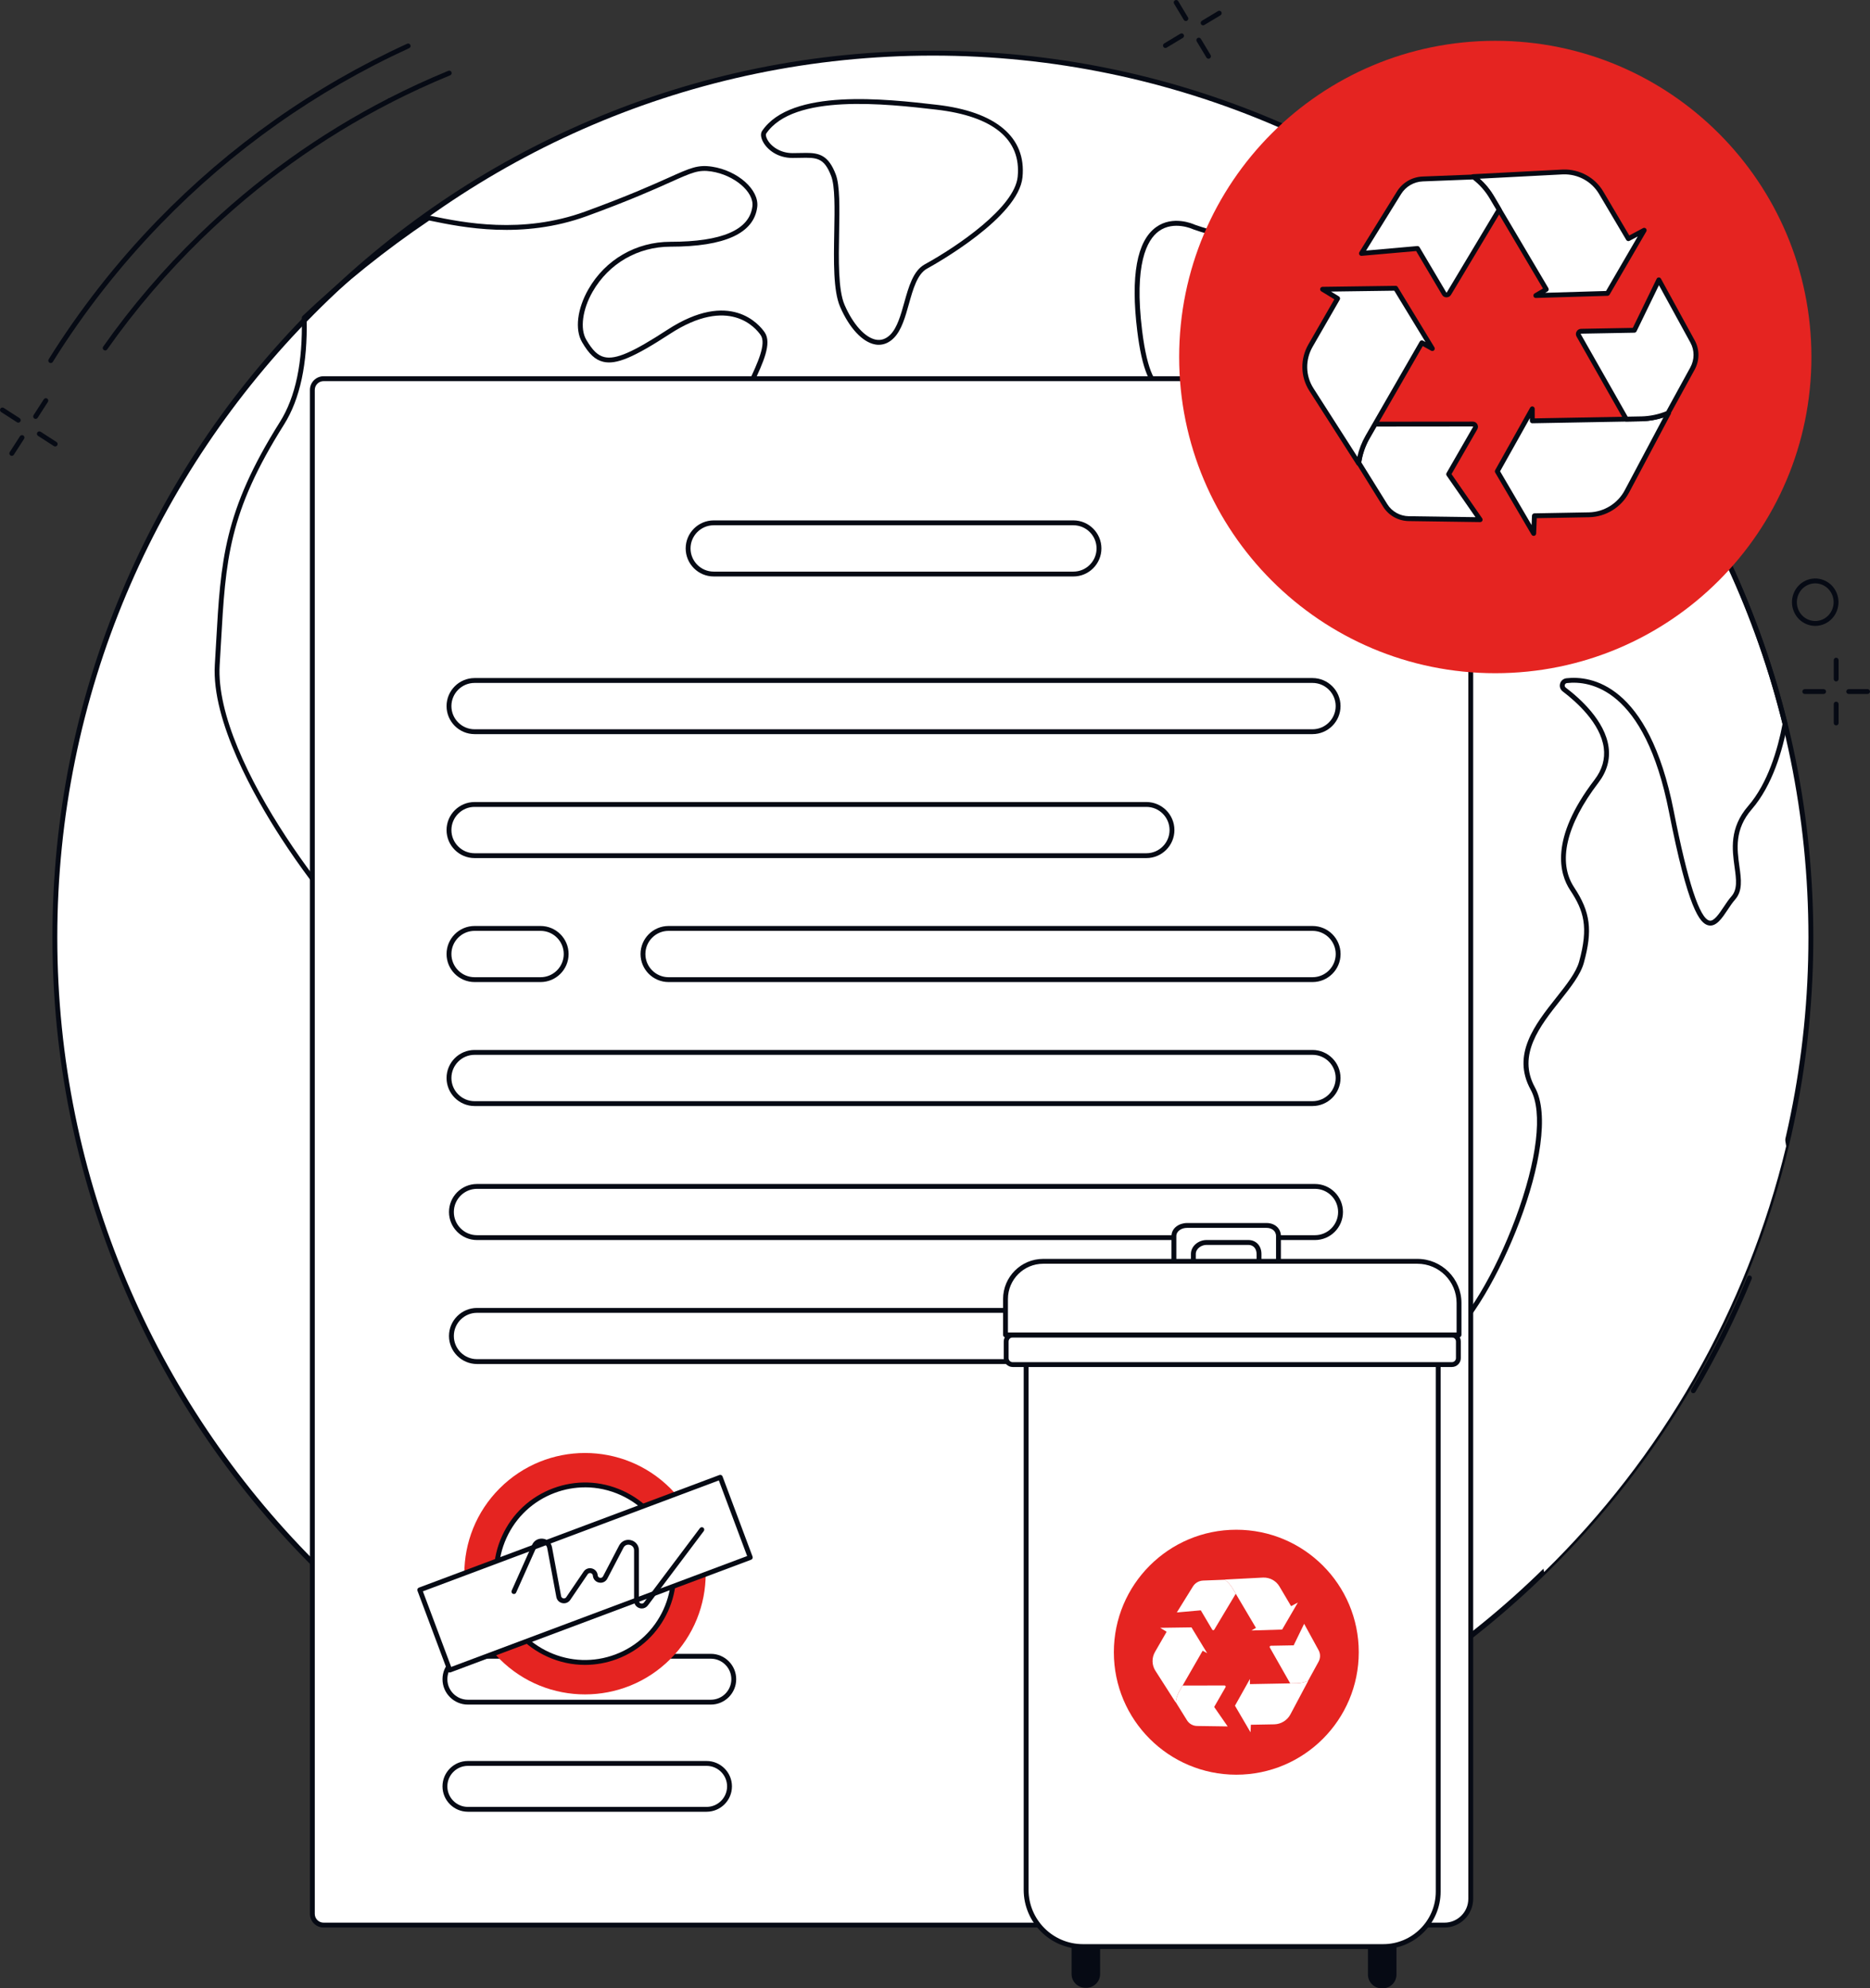 <svg xmlns="http://www.w3.org/2000/svg" width="540" height="574" viewBox="0 0 540 574" fill="none"><rect x="0" y="0" width="540" height="574" fill="#333333" stroke="none"/><g clip-path="url(#clip0_2843_7491)"><path d="M530.229 196.725C529.842 196.725 529.527 196.411 529.527 196.024V190.577C529.527 190.19 529.842 189.875 530.229 189.875C530.616 189.875 530.931 190.19 530.931 190.577V196.024C530.931 196.411 530.616 196.725 530.229 196.725Z" fill="#060A14"></path><path d="M530.229 209.417C529.842 209.417 529.527 209.102 529.527 208.715V203.268C529.527 202.881 529.842 202.566 530.229 202.566C530.616 202.566 530.931 202.881 530.931 203.268V208.715C530.931 209.102 530.616 209.417 530.229 209.417Z" fill="#060A14"></path><path d="M526.61 200.347H521.163C520.776 200.347 520.461 200.032 520.461 199.645C520.461 199.258 520.776 198.943 521.163 198.943H526.61C526.997 198.943 527.312 199.258 527.312 199.645C527.312 200.032 526.997 200.347 526.61 200.347Z" fill="#060A14"></path><path d="M539.297 200.347H533.85C533.463 200.347 533.148 200.032 533.148 199.645C533.148 199.258 533.463 198.943 533.85 198.943H539.297C539.684 198.943 539.999 199.258 539.999 199.645C539.999 200.032 539.684 200.347 539.297 200.347Z" fill="#060A14"></path><path d="M342.45 6.074C342.211 6.074 341.978 5.951 341.846 5.734L339.039 1.064C338.841 0.731 338.948 0.3 339.278 0.102C339.609 -0.097 340.043 0.01 340.241 0.341L343.048 5.01C343.246 5.344 343.139 5.775 342.809 5.973C342.696 6.043 342.573 6.074 342.447 6.074H342.45Z" fill="#060A14"></path><path d="M348.985 16.951C348.746 16.951 348.513 16.828 348.381 16.611L345.574 11.941C345.376 11.608 345.483 11.177 345.813 10.979C346.144 10.78 346.578 10.887 346.776 11.218L349.583 15.887C349.782 16.221 349.675 16.652 349.344 16.85C349.231 16.919 349.108 16.951 348.982 16.951H348.985Z" fill="#060A14"></path><path d="M336.54 13.849C336.301 13.849 336.068 13.726 335.936 13.509C335.737 13.176 335.844 12.745 336.175 12.546L340.845 9.74C341.178 9.538 341.609 9.648 341.808 9.979C342.006 10.312 341.899 10.743 341.568 10.942L336.898 13.748C336.785 13.818 336.659 13.849 336.537 13.849H336.54Z" fill="#060A14"></path><path d="M347.419 7.312C347.179 7.312 346.947 7.189 346.814 6.972C346.616 6.639 346.723 6.208 347.054 6.009L351.723 3.203C352.057 3.001 352.488 3.111 352.686 3.442C352.885 3.775 352.778 4.206 352.447 4.405L347.777 7.211C347.664 7.281 347.538 7.312 347.415 7.312H347.419Z" fill="#060A14"></path><path d="M112.526 29.717C112.271 29.717 112.025 29.578 111.899 29.336C111.723 28.99 111.859 28.568 112.205 28.392C117.819 25.513 123.625 22.838 129.462 20.444C129.821 20.296 130.23 20.469 130.378 20.827C130.526 21.186 130.353 21.595 129.994 21.743C124.194 24.125 118.423 26.781 112.844 29.641C112.74 29.695 112.633 29.72 112.523 29.72L112.526 29.717Z" fill="#060A14"></path><path d="M30.371 101.174C30.233 101.174 30.091 101.133 29.968 101.045C29.65 100.821 29.575 100.384 29.798 100.066C37.92 88.543 47.21 77.674 57.409 67.768C73.722 51.918 92.159 38.671 112.208 28.394C112.554 28.217 112.976 28.353 113.152 28.699C113.328 29.045 113.193 29.467 112.847 29.643C92.924 39.857 74.6 53.023 58.387 68.775C48.251 78.621 39.019 89.424 30.947 100.878C30.812 101.073 30.594 101.177 30.371 101.177V101.174Z" fill="#060A14"></path><path d="M14.646 104.8C14.52 104.8 14.391 104.766 14.275 104.693C13.947 104.489 13.847 104.055 14.051 103.727C23.02 89.347 33.596 75.841 45.488 63.588C66.292 42.15 90.545 25.003 117.573 12.624C117.926 12.463 118.344 12.618 118.505 12.97C118.665 13.323 118.511 13.738 118.159 13.902C91.291 26.208 67.18 43.254 46.498 64.567C34.676 76.751 24.159 90.175 15.247 104.473C15.115 104.687 14.885 104.804 14.649 104.804L14.646 104.8Z" fill="#060A14"></path><path d="M10.285 120.935C10.156 120.935 10.024 120.897 9.904 120.822C9.577 120.611 9.485 120.177 9.693 119.85L12.648 115.271C12.859 114.944 13.293 114.853 13.617 115.06C13.944 115.271 14.036 115.705 13.828 116.033L10.873 120.611C10.738 120.819 10.511 120.932 10.281 120.932L10.285 120.935Z" fill="#060A14"></path><path d="M3.406 131.599C3.277 131.599 3.145 131.561 3.025 131.486C2.698 131.275 2.606 130.841 2.814 130.514L5.769 125.935C5.98 125.608 6.414 125.517 6.738 125.724C7.066 125.935 7.157 126.369 6.949 126.697L3.994 131.275C3.859 131.483 3.632 131.596 3.403 131.596L3.406 131.599Z" fill="#060A14"></path><path d="M5.281 122.013C5.152 122.013 5.02 121.978 4.901 121.899L0.322 118.945C-0.005 118.734 -0.097 118.299 0.111 117.972C0.322 117.645 0.756 117.554 1.08 117.761L5.659 120.716C5.986 120.927 6.077 121.361 5.87 121.688C5.734 121.896 5.508 122.009 5.278 122.009L5.281 122.013Z" fill="#060A14"></path><path d="M15.941 128.895C15.812 128.895 15.68 128.861 15.561 128.782L10.982 125.827C10.655 125.617 10.563 125.182 10.771 124.855C10.982 124.528 11.416 124.437 11.74 124.644L16.319 127.599C16.646 127.81 16.738 128.244 16.53 128.571C16.395 128.779 16.168 128.892 15.938 128.892L15.941 128.895Z" fill="#060A14"></path><path d="M524.188 180.688C523.379 180.688 522.567 180.537 521.79 180.235C520.097 179.577 518.762 178.284 518.036 176.594C516.547 173.145 518.092 169.105 521.475 167.585C523.105 166.852 524.918 166.808 526.582 167.453C528.275 168.111 529.61 169.404 530.337 171.094C531.825 174.542 530.28 178.583 526.897 180.103C526.029 180.493 525.11 180.688 524.188 180.688ZM524.185 168.406C523.458 168.406 522.734 168.561 522.051 168.869C519.364 170.077 518.139 173.293 519.326 176.04C519.905 177.381 520.962 178.407 522.3 178.926C523.612 179.436 525.04 179.398 526.321 178.822C529.009 177.614 530.233 174.398 529.046 171.651C528.467 170.31 527.41 169.284 526.073 168.765C525.459 168.526 524.82 168.409 524.185 168.409V168.406Z" fill="#060A14"></path><path d="M269.386 525.84C409.413 525.84 522.928 411.563 522.928 270.595C522.928 129.627 409.413 15.35 269.386 15.35C129.358 15.35 15.844 129.627 15.844 270.595C15.844 411.563 129.358 525.84 269.386 525.84Z" fill="white"></path><path d="M269.386 526.542C235.064 526.542 201.767 519.773 170.421 506.428C140.145 493.536 112.956 475.081 89.607 451.575C66.257 428.069 47.926 400.696 35.122 370.22C21.864 338.665 15.143 305.146 15.143 270.595C15.143 236.044 21.864 202.526 35.122 170.97C47.926 140.492 66.26 113.121 89.607 89.616C112.956 66.11 140.145 47.654 170.421 34.762C201.767 21.414 235.064 14.648 269.386 14.648C303.709 14.648 337.006 21.417 368.352 34.762C398.628 47.654 425.816 66.11 449.166 89.616C472.516 113.121 490.846 140.495 503.651 170.97C516.908 202.526 523.63 236.044 523.63 270.595C523.63 305.146 516.908 338.665 503.651 370.22C490.846 400.699 472.513 428.069 449.166 451.575C425.816 475.081 398.628 493.536 368.352 506.428C337.006 519.776 303.709 526.542 269.386 526.542ZM269.386 16.052C129.968 16.052 16.546 130.24 16.546 270.595C16.546 410.951 129.968 525.138 269.383 525.138C408.798 525.138 522.22 410.951 522.22 270.595C522.22 130.24 408.801 16.052 269.386 16.052Z" fill="#060A14"></path><path d="M253.762 99.54C253.407 99.54 253.045 99.506 252.68 99.436C249.023 98.747 245.256 94.688 242.6 88.58C240.596 83.967 240.753 75.333 240.907 66.984C241.033 60.197 241.15 53.79 240.023 50.836C237.952 45.417 235.79 45.467 231.054 45.571C230.372 45.587 229.648 45.603 228.874 45.603C224.402 45.603 221.475 43.082 220.33 40.92C219.669 39.674 219.578 38.532 220.081 37.789C228.465 25.413 255.826 28.56 270.525 30.253C287.625 32.22 296.411 39.649 295.266 51.169C294.117 62.73 270.406 76.066 267.706 77.548C264.886 79.096 263.659 83.486 262.47 87.728C261.425 91.466 260.342 95.333 258.114 97.577C256.827 98.87 255.342 99.537 253.765 99.537L253.762 99.54ZM232.71 44.142C236.536 44.142 239.211 44.775 241.335 50.335C242.562 53.545 242.44 60.087 242.314 67.013C242.169 74.829 242.006 83.69 243.89 88.023C246.323 93.621 249.791 97.467 252.944 98.058C254.464 98.344 255.871 97.85 257.12 96.592C259.09 94.609 260.122 90.921 261.12 87.353C262.385 82.831 263.694 78.152 267.032 76.321C276.589 71.072 292.997 59.841 293.872 51.034C294.945 40.247 286.817 33.541 270.368 31.65C255.962 29.992 229.151 26.908 221.246 38.579C221.117 38.768 221.098 39.372 221.573 40.266C222.611 42.223 225.274 44.202 228.877 44.202C229.638 44.202 230.353 44.187 231.026 44.171C231.611 44.158 232.175 44.146 232.713 44.146L232.71 44.142Z" fill="#060A14"></path><path d="M138.32 267.392C135.639 268.738 134.031 271.325 134.16 274.088C134.566 282.754 130.919 304.347 123.26 311.244C113.504 320.027 117.098 335.854 116.947 342.245C116.639 355.222 118.029 360.994 133.525 367.196C149.017 373.395 155.084 373.747 156.232 386.148C157.381 398.549 159.165 446.452 163.756 458.853C168.348 471.254 178.103 491.402 183.267 496.053C188.431 500.704 200.48 503.288 193.022 485.719C185.561 468.151 180.973 459.885 189.579 450.067C198.186 440.25 212.533 417.518 213.681 408.732C214.83 399.95 219.994 394.783 224.585 393.748C229.176 392.715 238.932 389.613 241.798 386.513C244.668 383.414 238.928 374.628 237.207 366.881C235.486 359.131 235.486 354.48 249.832 348.281C264.179 342.082 257.293 324.514 237.783 319.863C218.272 315.212 206.223 305.394 208.517 295.58C210.811 285.762 195.319 286.797 186.137 282.147C176.954 277.496 177.231 270.192 167.013 266.712C153.202 262.008 143.506 264.786 138.32 267.392Z" fill="white"></path><path d="M378.45 425.922C376.943 425.922 375.514 425.173 374.237 423.697C367.32 415.702 365.605 385.522 376.093 369.911C388.02 352.163 380.084 338.312 376.122 333.179C373.082 329.246 372.597 311.961 372.723 298.153C372.726 297.785 372.729 297.521 372.729 297.373C372.729 297.206 372.755 296.942 372.789 296.602C372.984 294.626 373.503 289.374 369.441 285.573C364.434 280.897 354.361 279.789 339.492 282.284C326.631 284.443 317.143 282.536 311.296 276.617C304.792 270.031 302.913 258.848 305.708 243.372C307.051 235.93 305.837 229.939 304.764 224.659C304.131 221.55 303.533 218.611 303.533 215.741C303.533 206.905 315.516 199.567 325.567 194.967C331.631 192.191 335.924 188.893 340.071 185.706C343.917 182.751 347.548 179.963 352.08 178.085C358.622 175.372 361.196 179.777 363.924 184.441C365.359 186.895 366.842 189.432 369.019 191.257C371.502 193.34 373.107 192.594 375.539 191.461C378.828 189.929 382.922 188.025 390.566 192.833C399.682 198.57 410.01 196.115 414.117 192.651C415.212 191.725 416.921 189.853 416.033 187.71C414.932 185.045 412.581 184.164 409.859 183.144C406.322 181.816 402.313 180.312 399.821 174.664C397.089 168.474 401.995 164.566 406.741 160.784C409.916 158.254 413.201 155.639 413.83 152.473C414.46 149.298 412.959 145.208 409.711 141.252C406.442 137.269 402.001 134.263 399.383 134.263C397.722 134.263 397.284 137.385 396.778 141.001C396 146.564 394.934 154.185 388.262 156.536C382.362 158.616 376.628 155.469 371.087 152.423C366.102 149.685 360.941 146.853 355.727 147.854C349.867 148.977 344.647 155.856 339.121 163.141C334.322 169.469 329.356 176.011 323.506 179.34C319.305 181.728 315.57 181.247 313.257 178.018C309.506 172.785 310.381 161.545 316.747 155.891C324.645 148.874 324.306 139.352 324.123 134.235C324.098 133.565 324.079 132.97 324.079 132.47C324.079 131.073 324.422 127.511 327.61 124.622C331.185 121.378 336.987 120.122 344.851 120.887C351.217 121.507 356.07 120.572 358.889 118.187C361.196 116.236 361.376 114.014 361.382 113.92C363.6 98.278 361.479 93.152 359.311 91.594C357.694 90.433 355.689 91.031 354.289 91.736C353.741 92.028 352.121 94.801 350.692 97.249C346.548 104.348 340.864 114.074 335.707 113.011C332.144 112.277 329.756 106.563 328.406 95.546C326.461 79.656 328.289 69.57 333.844 65.574C338.69 62.087 344.486 64.621 345.046 64.879C355.802 68.686 364.179 68.522 369.944 64.397C378.265 58.444 379.02 45.844 378.96 40.706C378.96 40.463 379.08 40.234 379.287 40.105C379.495 39.976 379.753 39.96 379.97 40.067C413.119 56.213 442.995 79.973 466.373 108.785C489.997 137.898 507.21 172.483 516.153 208.803C516.179 208.9 516.182 209.001 516.163 209.102C514.781 216.459 511.877 226.682 505.873 233.614C500.819 239.455 501.599 245.112 502.288 250.103C502.814 253.917 503.27 257.208 501.001 259.748C500.309 260.522 499.61 261.573 498.934 262.589C497.298 265.047 495.617 267.593 493.399 267.152C490.818 266.639 487.442 262.344 481.95 234.382C474.923 198.592 459.007 196.455 452.499 197.198C452.033 197.251 451.898 197.622 451.866 197.736C451.835 197.846 451.766 198.22 452.124 198.491C456.31 201.663 463.485 208.11 464.51 215.669C465.005 219.3 464.016 222.765 461.571 225.962C452.241 238.171 449.755 248.898 454.57 256.17C459.277 263.278 459.957 268.574 457.364 277.97C456.417 281.397 453.553 285.019 450.52 288.849C444.692 296.212 438.086 304.557 443.244 313.909C451.769 329.356 431.487 377.016 417.651 387.731C411.196 392.731 405.343 399.899 399.682 406.831C393.156 414.824 386.991 422.376 380.763 425.362C379.977 425.74 379.202 425.925 378.45 425.925V425.922ZM353.156 279.594C361.092 279.594 366.867 281.249 370.398 284.55C374.97 288.823 374.4 294.576 374.186 296.744C374.158 297.024 374.136 297.241 374.136 297.376C374.136 297.524 374.136 297.795 374.13 298.169C373.953 317.093 375.086 329.545 377.233 332.323C381.383 337.695 389.694 352.189 377.261 370.694C367.273 385.559 368.796 415.261 375.3 422.779C376.801 424.512 378.391 424.94 380.159 424.091C386.107 421.24 392.174 413.807 398.596 405.941C404.305 398.949 410.212 391.714 416.792 386.62C423.381 381.516 431.736 367.563 437.58 351.893C443.902 334.951 445.557 321.005 442.014 314.585C436.403 304.418 443.316 295.683 449.418 287.977C452.36 284.261 455.139 280.749 456.008 277.596C458.774 267.567 457.37 262.945 453.396 256.947C450.4 252.425 447.335 242.274 460.451 225.112C462.66 222.22 463.557 219.108 463.116 215.861C462.157 208.803 455.284 202.651 451.272 199.611C450.567 199.076 450.271 198.214 450.504 197.364C450.737 196.515 451.454 195.904 452.332 195.804C459.233 195.02 476.069 197.172 483.322 234.112C487.335 254.553 490.818 265.207 493.669 265.774C494.934 266.029 496.445 263.788 497.76 261.812C498.462 260.755 499.192 259.663 499.95 258.813C501.785 256.758 501.392 253.908 500.894 250.298C500.202 245.273 499.337 239.02 504.809 232.699C510.565 226.05 513.391 216.169 514.753 208.995C496.7 135.878 447.757 75.014 380.367 41.829C380.294 47.729 379.051 59.617 370.766 65.546C364.598 69.957 355.777 70.178 344.549 66.197C344.527 66.188 344.505 66.178 344.483 66.169C344.427 66.144 338.967 63.617 334.659 66.726C331.153 69.256 327.465 76.282 329.803 95.38C331.358 108.083 334.029 111.233 335.993 111.639C340.166 112.498 346 102.513 349.48 96.547C351.689 92.762 352.788 90.924 353.659 90.487C356.127 89.244 358.427 89.234 360.133 90.458C363.745 93.051 364.636 100.997 362.779 114.068C362.779 114.125 362.587 116.875 359.84 119.225C356.684 121.925 351.592 122.957 344.716 122.287C337.258 121.56 331.823 122.696 328.554 125.664C325.781 128.178 325.483 131.262 325.483 132.473C325.483 132.961 325.505 133.537 325.527 134.188C325.719 139.534 326.074 149.487 317.678 156.945C311.923 162.058 311.048 172.534 314.396 177.203C316.297 179.856 319.208 180.174 322.811 178.122C328.412 174.935 333.287 168.509 338.001 162.294C343.693 154.789 349.071 147.703 355.463 146.476C361.177 145.381 366.558 148.336 371.763 151.193C377.277 154.22 382.488 157.083 387.796 155.211C393.659 153.144 394.619 146.303 395.387 140.805C395.985 136.542 396.498 132.857 399.383 132.857C402.477 132.857 407.169 135.941 410.797 140.359C414.315 144.641 415.923 149.157 415.209 152.744C414.479 156.413 410.992 159.192 407.618 161.879C403.09 165.485 398.814 168.893 401.108 174.091C403.364 179.198 406.917 180.533 410.356 181.823C413.258 182.912 415.999 183.941 417.333 187.169C418.23 189.337 417.389 191.725 415.023 193.72C409.746 198.17 398.609 199.551 389.82 194.019C382.821 189.617 379.269 191.272 376.134 192.732C373.642 193.894 371.288 194.989 368.119 192.333C365.756 190.35 364.142 187.588 362.716 185.149C359.997 180.498 358.03 177.14 352.621 179.381C348.259 181.19 344.7 183.925 340.93 186.82C336.915 189.904 332.365 193.4 326.156 196.241C312.477 202.5 304.943 209.426 304.943 215.738C304.943 218.466 305.525 221.336 306.145 224.376C307.243 229.782 308.489 235.911 307.095 243.621C304.386 258.621 306.136 269.389 312.3 275.629C317.807 281.205 326.877 282.977 339.266 280.9C344.458 280.028 349.097 279.594 353.165 279.594H353.156Z" fill="#060A14"></path><path d="M113.427 276.102C112.096 276.102 110.617 275.667 108.997 274.799C104.201 272.225 92.208 258.939 81.194 241.963C73.613 230.273 61.042 208.224 62.036 191.886C62.168 189.699 62.288 187.6 62.404 185.571C63.745 161.936 64.557 147.669 80.838 121.803C85.342 114.647 87.463 104.543 87.142 91.764C87.135 91.566 87.217 91.374 87.359 91.239C98.407 80.726 110.539 71.002 123.406 62.33C123.563 62.226 123.755 62.185 123.938 62.223L124.573 62.355C133.712 64.234 150.721 67.733 169.004 61.065C181.226 56.606 188.376 53.403 193.106 51.282C199.418 48.45 201.546 47.497 205.611 48.117C213.047 49.246 219.272 54.791 218.668 59.747C217.739 67.355 209.309 71.213 193.609 71.213C184.203 71.213 175.804 76.069 171.137 84.203C168.189 89.341 167.446 94.911 169.287 98.058C171.112 101.179 172.632 102.636 174.533 103.086C177.787 103.857 182.702 101.73 192.662 95.242C210.87 83.382 219.313 93.75 220.82 95.95C222.982 99.103 220.335 104.763 217.538 110.758C216.285 113.436 214.992 116.205 214.108 118.791C212.547 123.345 212.572 127.593 212.594 131.01C212.61 133.795 212.622 135.991 211.795 137.502C210.583 139.714 206.455 141.281 200.74 143.452C197.653 144.626 194.154 145.954 190.506 147.618C179.451 152.659 171.846 156.656 167.043 165.904C163.953 171.854 158.273 175.385 153.707 178.22C150.68 180.102 148.065 181.726 147.221 183.456C146.466 185.004 146.268 187.871 146.06 190.908C145.654 196.808 145.192 203.494 140.736 205.968C134.936 209.187 123.692 204.552 119.23 199.976C117.204 197.896 114.453 196.987 111.873 197.541C109.736 198 108.049 199.397 107.363 201.279C105.293 206.946 106.614 214.58 111.297 223.976C117.836 237.095 121.15 248.288 121.15 257.246C121.15 267.436 119.523 273.364 116.171 275.368C115.347 275.862 114.431 276.108 113.43 276.108L113.427 276.102ZM88.555 92.041C88.841 104.952 86.644 115.214 82.028 122.549C65.938 148.109 65.18 161.442 63.805 185.65C63.688 187.679 63.569 189.781 63.436 191.968C61.715 220.213 100.799 268.804 109.657 273.559C112.033 274.833 113.978 275.032 115.444 274.154C118.296 272.448 119.74 266.756 119.74 257.237C119.74 248.495 116.474 237.514 110.035 224.593C105.173 214.841 103.829 206.83 106.039 200.788C106.894 198.45 108.962 196.72 111.574 196.16C114.629 195.505 117.864 196.562 120.231 198.988C124.854 203.734 135.295 207.371 140.05 204.734C143.839 202.632 144.273 196.348 144.654 190.804C144.883 187.49 145.078 184.627 145.953 182.833C146.973 180.741 149.748 179.016 152.961 177.021C157.379 174.277 162.877 170.86 165.791 165.253C171.178 154.881 180.279 150.731 189.918 146.338C193.606 144.654 197.127 143.317 200.233 142.137C205.46 140.151 209.592 138.581 210.555 136.822C211.206 135.629 211.197 133.594 211.181 131.013C211.162 127.492 211.137 123.109 212.774 118.332C213.683 115.673 214.995 112.869 216.26 110.16C218.768 104.789 221.364 99.231 219.656 96.739C218.277 94.729 210.539 85.266 193.423 96.415C182.963 103.228 177.932 105.33 174.206 104.449C171.89 103.901 170.115 102.256 168.072 98.763C165.955 95.138 166.678 89.146 169.917 83.498C174.835 74.923 183.69 69.804 193.606 69.804C208.481 69.804 216.443 66.361 217.27 59.571C217.78 55.398 212.009 50.505 205.397 49.498C201.744 48.944 199.875 49.781 193.678 52.556C188.93 54.687 181.755 57.903 169.485 62.377C150.828 69.184 133.564 65.631 124.293 63.724L123.947 63.652C111.319 72.176 99.414 81.723 88.552 92.032L88.555 92.041Z" fill="#060A14"></path><path d="M510.977 316.58C507.147 315.724 507.997 325.149 502.889 326.864C497.782 328.579 495.655 331.149 496.933 340.577C498.21 350.001 496.083 362.428 490.975 367.141C485.868 371.855 478.634 375.282 478.209 386.849C477.784 398.42 467.141 409.559 460.759 413.414C454.374 417.272 444.588 423.269 444.588 433.125C444.588 439.472 444.421 447.584 445.887 453.821C479.672 420.831 504.356 378.46 515.804 330.879C514.807 324.554 513.173 317.071 510.986 316.58H510.977Z" fill="white"></path><path d="M488.977 402.2C488.854 402.2 488.732 402.169 488.621 402.103C488.288 401.904 488.178 401.473 488.376 401.14C494.528 390.733 499.966 379.805 504.541 368.656C504.689 368.297 505.098 368.128 505.457 368.272C505.816 368.42 505.986 368.829 505.841 369.188C501.24 380.4 495.774 391.391 489.588 401.854C489.455 402.074 489.222 402.2 488.983 402.2H488.977Z" fill="#060A14"></path><path d="M93.437 109.322H421.472C423.259 109.322 424.71 110.773 424.71 112.56V548.162C424.71 552.35 421.311 555.748 417.123 555.748H93.437C91.65 555.748 90.199 554.298 90.199 552.51V112.56C90.199 110.773 91.65 109.322 93.437 109.322Z" fill="white"></path><path d="M417.121 556.451H93.436C91.265 556.451 89.496 554.682 89.496 552.511V112.561C89.496 110.39 91.265 108.621 93.436 108.621H421.47C423.642 108.621 425.41 110.39 425.41 112.561V548.162C425.41 552.731 421.69 556.451 417.121 556.451ZM93.436 110.028C92.039 110.028 90.9 111.164 90.9 112.564V552.514C90.9 553.911 92.036 555.05 93.436 555.05H417.121C420.916 555.05 424.007 551.964 424.007 548.165V112.561C424.007 111.164 422.871 110.025 421.47 110.025H93.436V110.028Z" fill="#060A14"></path><path d="M379.013 319.3H137.045C132.583 319.3 128.951 315.669 128.951 311.207C128.951 306.745 132.583 303.113 137.045 303.113H379.013C383.475 303.113 387.106 306.745 387.106 311.207C387.106 315.669 383.475 319.3 379.013 319.3ZM137.045 304.517C133.357 304.517 130.355 307.519 130.355 311.207C130.355 314.895 133.357 317.896 137.045 317.896H379.013C382.701 317.896 385.703 314.895 385.703 311.207C385.703 307.519 382.701 304.517 379.013 304.517H137.045Z" fill="#060A14"></path><path d="M156.102 283.509H137.045C132.583 283.509 128.951 279.878 128.951 275.416C128.951 270.954 132.583 267.322 137.045 267.322H156.102C160.564 267.322 164.196 270.954 164.196 275.416C164.196 279.878 160.564 283.509 156.102 283.509ZM137.045 268.729C133.357 268.729 130.355 271.731 130.355 275.419C130.355 279.107 133.357 282.109 137.045 282.109H156.102C159.79 282.109 162.792 279.107 162.792 275.419C162.792 271.731 159.79 268.729 156.102 268.729H137.045Z" fill="#060A14"></path><path d="M379.026 283.509H193.062C188.6 283.509 184.969 279.878 184.969 275.416C184.969 270.954 188.6 267.322 193.062 267.322H379.026C383.488 267.322 387.119 270.954 387.119 275.416C387.119 279.878 383.488 283.509 379.026 283.509ZM193.062 268.729C189.374 268.729 186.372 271.731 186.372 275.419C186.372 279.107 189.374 282.109 193.062 282.109H379.026C382.714 282.109 385.716 279.107 385.716 275.419C385.716 271.731 382.714 268.729 379.026 268.729H193.062Z" fill="#060A14"></path><path d="M331.039 247.722H137.045C132.583 247.722 128.951 244.091 128.951 239.628C128.951 235.166 132.583 231.535 137.045 231.535H331.042C335.504 231.535 339.136 235.166 339.136 239.628C339.136 244.091 335.504 247.722 331.042 247.722H331.039ZM137.045 232.942C133.357 232.942 130.355 235.944 130.355 239.632C130.355 243.32 133.357 246.322 137.045 246.322H331.042C334.73 246.322 337.732 243.32 337.732 239.632C337.732 235.944 334.73 232.942 331.042 232.942H137.045Z" fill="#060A14"></path><path d="M379.013 211.933H137.045C132.583 211.933 128.951 208.301 128.951 203.839C128.951 199.377 132.583 195.746 137.045 195.746H379.013C383.475 195.746 387.106 199.377 387.106 203.839C387.106 208.301 383.475 211.933 379.013 211.933ZM137.045 197.153C133.357 197.153 130.355 200.155 130.355 203.843C130.355 207.53 133.357 210.532 137.045 210.532H379.013C382.701 210.532 385.703 207.53 385.703 203.843C385.703 200.155 382.701 197.153 379.013 197.153H137.045Z" fill="#060A14"></path><path d="M331.745 393.777H137.748C133.286 393.777 129.654 390.145 129.654 385.683C129.654 381.221 133.286 377.59 137.748 377.59H331.745C336.207 377.59 339.839 381.221 339.839 385.683C339.839 390.145 336.207 393.777 331.745 393.777ZM137.748 378.993C134.06 378.993 131.058 381.995 131.058 385.683C131.058 389.371 134.06 392.373 137.748 392.373H331.745C335.433 392.373 338.435 389.371 338.435 385.683C338.435 381.995 335.433 378.993 331.745 378.993H137.748Z" fill="#060A14"></path><path d="M379.716 357.987H137.748C133.286 357.987 129.654 354.356 129.654 349.894C129.654 345.432 133.286 341.801 137.748 341.801H379.716C384.178 341.801 387.81 345.432 387.81 349.894C387.81 354.356 384.178 357.987 379.716 357.987ZM137.748 343.204C134.06 343.204 131.058 346.206 131.058 349.894C131.058 353.582 134.06 356.584 137.748 356.584H379.716C383.404 356.584 386.406 353.582 386.406 349.894C386.406 346.206 383.404 343.204 379.716 343.204H137.748Z" fill="#060A14"></path><path d="M309.963 166.419H206.098C201.635 166.419 198.004 162.788 198.004 158.326C198.004 153.864 201.635 150.232 206.098 150.232H309.963C314.425 150.232 318.056 153.864 318.056 158.326C318.056 162.788 314.425 166.419 309.963 166.419ZM206.098 151.639C202.409 151.639 199.407 154.641 199.407 158.329C199.407 162.017 202.409 165.019 206.098 165.019H309.963C313.651 165.019 316.653 162.017 316.653 158.329C316.653 154.641 313.651 151.639 309.963 151.639H206.098Z" fill="#060A14"></path><path d="M204.039 523.03H135.107C131.067 523.03 127.781 519.745 127.781 515.704C127.781 511.664 131.067 508.379 135.107 508.379H204.039C208.08 508.379 211.365 511.664 211.365 515.704C211.365 519.745 208.08 523.03 204.039 523.03ZM135.107 509.786C131.841 509.786 129.185 512.441 129.185 515.708C129.185 518.974 131.841 521.63 135.107 521.63H204.039C207.305 521.63 209.961 518.974 209.961 515.708C209.961 512.441 207.305 509.786 204.039 509.786H135.107Z" fill="#060A14"></path><path d="M205.266 492.094H135.107C131.067 492.094 127.781 488.809 127.781 484.769C127.781 480.729 131.067 477.443 135.107 477.443H205.266C209.307 477.443 212.592 480.729 212.592 484.769C212.592 488.809 209.307 492.094 205.266 492.094ZM135.107 478.847C131.841 478.847 129.185 481.503 129.185 484.769C129.185 488.035 131.841 490.691 135.107 490.691H205.266C208.533 490.691 211.189 488.035 211.189 484.769C211.189 481.503 208.533 478.847 205.266 478.847H135.107Z" fill="#060A14"></path><path d="M193.577 478.947C207.186 465.338 207.186 443.275 193.577 429.666C179.968 416.058 157.903 416.058 144.294 429.666C130.685 443.275 130.685 465.338 144.294 478.947C157.903 492.555 179.968 492.555 193.577 478.947Z" fill="#E52421"></path><path d="M187.047 472.419C197.051 462.416 197.051 446.198 187.047 436.195C177.044 426.192 160.825 426.192 150.822 436.195C140.818 446.198 140.818 462.416 150.822 472.419C160.825 482.422 177.044 482.422 187.047 472.419Z" fill="white"></path><path d="M168.923 480.634C165.213 480.634 161.516 479.841 158.038 478.258C151.641 475.348 146.757 470.121 144.293 463.538C141.826 456.955 142.071 449.806 144.982 443.409C147.893 437.011 153.12 432.128 159.703 429.664C166.286 427.197 173.436 427.442 179.833 430.353C186.231 433.264 191.115 438.49 193.579 445.073C198.67 458.661 191.757 473.856 178.169 478.948C175.163 480.074 172.039 480.634 168.923 480.634ZM168.948 429.381C166 429.381 163.042 429.912 160.197 430.976C153.966 433.311 149.016 437.93 146.26 443.988C143.503 450.045 143.273 456.811 145.608 463.041C147.943 469.271 152.563 474.221 158.62 476.978C164.678 479.734 171.444 479.964 177.675 477.629C190.539 472.812 197.081 458.425 192.263 445.561C189.929 439.331 185.309 434.381 179.251 431.624C175.96 430.126 172.457 429.374 168.948 429.374V429.381Z" fill="#060A14"></path><path d="M208.001 426.469L121.227 458.98L129.897 482.121L216.672 449.609L208.001 426.469Z" fill="white"></path><path d="M129.882 482.83C129.599 482.83 129.332 482.657 129.225 482.374L120.555 459.233C120.489 459.06 120.495 458.865 120.574 458.695C120.653 458.525 120.791 458.393 120.967 458.327L207.745 425.818C208.107 425.683 208.513 425.865 208.648 426.23L217.318 449.371C217.384 449.544 217.377 449.739 217.299 449.909C217.22 450.079 217.082 450.211 216.905 450.277L130.128 482.786C130.046 482.817 129.964 482.83 129.882 482.83ZM122.116 459.4L130.291 481.225L215.754 449.211L207.578 427.385L122.116 459.4Z" fill="#060A14"></path><path d="M185.34 464.35C185.101 464.35 184.858 464.312 184.619 464.23C183.697 463.922 183.102 463.095 183.102 462.122V447.566C183.102 446.625 182.464 446.134 181.866 445.986C181.268 445.838 180.472 445.98 180.037 446.813L175.386 455.722C174.918 456.622 173.973 457.075 172.976 456.87C171.982 456.669 171.286 455.885 171.201 454.872C171.157 454.337 170.726 454.183 170.594 454.148C170.462 454.114 170.012 454.035 169.709 454.479L164.675 461.877C164.158 462.635 163.28 462.991 162.38 462.802C161.484 462.613 160.82 461.937 160.653 461.033L158.025 446.914C157.865 446.049 157.191 445.665 156.619 445.599C156.043 445.53 155.303 445.747 154.944 446.549L149.044 459.762C148.887 460.115 148.468 460.275 148.116 460.118C147.76 459.96 147.603 459.545 147.76 459.189L153.661 445.976C154.211 444.74 155.439 444.044 156.782 444.205C158.126 444.365 159.155 445.328 159.404 446.659L162.031 460.779C162.126 461.279 162.541 461.402 162.667 461.43C162.793 461.455 163.224 461.509 163.51 461.09L168.545 453.692C169.083 452.902 170.024 452.55 170.949 452.795C171.871 453.038 172.52 453.812 172.598 454.762C172.636 455.215 172.96 455.439 173.25 455.495C173.542 455.555 173.926 455.473 174.137 455.074L178.788 446.165C179.446 444.907 180.815 444.287 182.196 444.627C183.578 444.966 184.503 446.146 184.503 447.569V462.125C184.503 462.673 184.931 462.859 185.06 462.899C185.192 462.943 185.645 463.054 185.972 462.616L202.106 441.162C202.339 440.854 202.78 440.791 203.088 441.024C203.4 441.256 203.459 441.697 203.227 442.005L187.093 463.46C186.658 464.035 186.013 464.35 185.334 464.35H185.34Z" fill="#060A14"></path><path d="M431.793 194.347C482.209 194.347 523.08 153.478 523.08 103.064C523.08 52.65 482.209 11.781 431.793 11.781C381.376 11.781 340.506 52.65 340.506 103.064C340.506 153.478 381.376 194.347 431.793 194.347Z" fill="#E52421"></path><path d="M442.472 118.027V119.283L442.478 121.489L444.709 121.448L469.613 120.998L473.88 120.919H474.057C476.697 120.844 479.274 120.287 481.678 119.273C481.732 119.251 481.782 119.229 481.836 119.207L469.786 141.879C467.643 145.91 463.471 148.491 458.898 148.613L445.225 148.862L443.089 148.9L443 151.011L442.875 154L432.367 136.067L442.469 118.03L442.472 118.027Z" fill="white"></path><path d="M442.878 154.702C442.632 154.702 442.4 154.573 442.27 154.356L431.766 136.422C431.64 136.208 431.637 135.941 431.76 135.724L441.861 117.687C442.016 117.407 442.343 117.272 442.651 117.35C442.96 117.432 443.177 117.709 443.177 118.03L443.183 120.777L474.044 120.217C476.593 120.151 479.073 119.616 481.414 118.631L481.524 118.584C481.798 118.467 482.138 118.527 482.339 118.747C482.541 118.968 482.604 119.279 482.465 119.54L470.416 142.212C468.157 146.467 463.754 149.189 458.927 149.318L443.775 149.591L443.589 154.031C443.576 154.343 443.359 154.607 443.057 154.683C443.001 154.695 442.944 154.705 442.887 154.705L442.878 154.702ZM433.182 136.057L442.277 151.583L442.39 148.871C442.406 148.5 442.708 148.204 443.079 148.197L458.886 147.911C463.2 147.798 467.143 145.359 469.167 141.552L480.341 120.528C478.321 121.196 476.222 121.564 474.076 121.62L469.626 121.702L442.494 122.193C442.286 122.199 442.123 122.124 441.99 121.992C441.858 121.859 441.78 121.68 441.78 121.491V120.711L433.182 136.057Z" fill="#060A14"></path><path d="M479.017 80.794L488.762 98.589C490.094 101.018 490.084 103.941 488.731 106.405L481.679 119.272C479.275 120.282 476.697 120.842 474.057 120.912H473.881L469.614 120.993L455.878 96.82C455.683 96.481 455.799 96.182 455.887 96.034C455.972 95.886 456.177 95.637 456.583 95.625L470.555 95.37L471.949 95.344L472.556 94.092L479.017 80.791V80.794Z" fill="white"></path><path d="M469.615 121.699C469.363 121.699 469.13 121.563 469.004 121.343L455.268 97.17C455.001 96.698 455.004 96.153 455.281 95.681C455.551 95.216 456.017 94.939 456.565 94.926L471.509 94.656L478.388 80.492C478.501 80.256 478.741 80.102 479.002 80.096C479.241 80.09 479.508 80.231 479.634 80.461L489.38 98.255C490.828 100.896 490.815 104.071 489.349 106.749L482.297 119.615C482.221 119.754 482.098 119.864 481.954 119.924C479.452 120.975 476.802 121.547 474.077 121.617L469.627 121.699C469.627 121.699 469.618 121.699 469.615 121.699ZM479.055 82.324L472.579 95.653C472.463 95.889 472.223 96.043 471.959 96.047L456.59 96.327C456.543 96.327 456.518 96.336 456.489 96.383C456.461 96.43 456.467 96.443 456.483 96.471L470.014 120.282L474.036 120.207C476.503 120.141 478.904 119.641 481.179 118.715L488.112 106.066C489.345 103.813 489.358 101.144 488.143 98.923L479.052 82.321L479.055 82.324Z" fill="#060A14"></path><path d="M397.067 122.441L425.301 122.416C425.701 122.416 425.902 122.661 425.987 122.806C426.072 122.954 426.185 123.25 425.987 123.596L419.023 135.692L418.328 136.9L419.111 138.03L427.435 150.025L406.838 149.733C404.025 149.692 401.473 148.263 400.01 145.909L392.369 133.621C392.728 131.013 393.593 128.48 394.94 126.139L397.067 122.444V122.441Z" fill="white"></path><path d="M427.43 150.724H427.421L406.825 150.432C403.772 150.388 401 148.836 399.408 146.275L391.767 133.987C391.682 133.849 391.644 133.682 391.666 133.521C392.041 130.806 392.934 128.203 394.325 125.787L396.453 122.092C396.579 121.875 396.808 121.74 397.06 121.74L425.294 121.715H425.3C425.847 121.715 426.316 121.985 426.59 122.457C426.864 122.929 426.864 123.474 426.59 123.949L419.151 136.866L428.006 149.626C428.157 149.843 428.173 150.123 428.05 150.356C427.928 150.586 427.688 150.727 427.43 150.727V150.724ZM393.098 133.465L400.603 145.535C401.941 147.685 404.273 148.99 406.847 149.028L426.077 149.302L417.747 137.3C417.593 137.077 417.581 136.784 417.716 136.552L425.375 123.25C425.397 123.213 425.401 123.2 425.375 123.162C425.353 123.125 425.344 123.121 425.3 123.121L397.469 123.147L395.543 126.488C394.284 128.675 393.463 131.02 393.095 133.465H393.098Z" fill="#060A14"></path><path d="M451.436 49.639C455.92 49.52 460.102 51.807 462.352 55.608L469.156 67.1L470.226 68.909L472.117 67.899L474.795 66.471L464.193 84.697L443.493 85.32L444.591 84.671L446.52 83.532L445.403 81.641L432.913 60.539L430.77 56.921C429.414 54.63 427.642 52.66 425.544 51.083C425.499 51.049 425.455 51.017 425.408 50.983L451.112 49.645C451.219 49.639 451.326 49.636 451.433 49.633L451.436 49.639Z" fill="white"></path><path d="M443.496 86.022C443.184 86.022 442.907 85.817 442.822 85.515C442.734 85.207 442.863 84.88 443.14 84.716L445.56 83.287L430.166 57.283C428.857 55.077 427.161 53.18 425.121 51.651L424.992 51.556C424.753 51.38 424.649 51.075 424.734 50.788C424.819 50.505 425.074 50.304 425.37 50.288L451.413 48.938C456.137 48.815 460.574 51.232 462.953 55.25L470.486 67.976L474.464 65.852C474.741 65.704 475.081 65.757 475.301 65.984C475.518 66.21 475.559 66.553 475.402 66.824L464.8 85.05C464.677 85.26 464.457 85.393 464.215 85.399L443.515 86.022C443.515 86.022 443.499 86.022 443.493 86.022H443.496ZM427.274 51.594C428.888 53.023 430.263 54.687 431.374 56.566L447.124 83.174C447.219 83.335 447.247 83.527 447.2 83.706C447.153 83.885 447.036 84.043 446.876 84.137L446.202 84.534L463.781 84.005L472.944 68.252L470.553 69.53C470.222 69.706 469.81 69.593 469.618 69.269L461.741 55.965C459.62 52.384 455.668 50.225 451.448 50.338L451.177 50.348L427.268 51.591L427.274 51.594Z" fill="#060A14"></path><path d="M425.542 51.09C427.641 52.663 429.412 54.636 430.769 56.927L432.912 60.546L418.414 84.744C418.213 85.081 417.901 85.137 417.731 85.144C417.555 85.147 417.231 85.103 417.026 84.76L410.018 72.918L409.317 71.735L407.926 71.858L393.139 73.164L403.989 55.662C405.471 53.27 408.036 51.779 410.849 51.666L425.542 51.09Z" fill="white"></path><path d="M417.708 85.842C417.163 85.842 416.698 85.578 416.424 85.112L408.941 72.472L393.203 73.86C392.939 73.885 392.684 73.756 392.543 73.529C392.401 73.303 392.404 73.016 392.543 72.79L403.393 55.288C404.998 52.698 407.773 51.081 410.823 50.961L425.512 50.385C425.679 50.379 425.833 50.429 425.962 50.524C428.152 52.163 429.971 54.196 431.375 56.562L433.515 60.181C433.647 60.401 433.647 60.678 433.515 60.898L419.017 85.097C418.746 85.553 418.284 85.823 417.752 85.836C417.736 85.836 417.72 85.836 417.708 85.836V85.842ZM409.318 71.031C409.564 71.031 409.794 71.16 409.923 71.374L417.632 84.398C417.648 84.426 417.661 84.439 417.714 84.439C417.777 84.439 417.793 84.411 417.812 84.382L432.095 60.54L430.166 57.283C428.901 55.146 427.271 53.305 425.317 51.801L410.879 52.368C408.299 52.468 405.948 53.837 404.589 56.031L394.478 72.34L409.255 71.034C409.277 71.034 409.296 71.034 409.318 71.034V71.031Z" fill="#060A14"></path><path d="M381.915 83.508L403.021 83.219L413.62 100.633L412.522 100.025L410.589 98.959L409.478 100.887L397.067 122.442L394.94 126.137C393.593 128.478 392.728 131.008 392.369 133.62C392.363 133.676 392.353 133.73 392.347 133.786L378.69 112.452C376.238 108.622 376.144 103.757 378.447 99.758L385.207 88.017L386.27 86.17L384.467 85.069L381.915 83.511V83.508Z" fill="white"></path><path d="M392.347 134.484C392.111 134.484 391.887 134.364 391.755 134.159L378.098 112.825C375.505 108.772 375.404 103.63 377.837 99.404L385.32 86.408L381.547 84.105C381.279 83.941 381.153 83.623 381.235 83.321C381.317 83.019 381.591 82.808 381.902 82.805L403.008 82.516C403.291 82.513 403.49 82.641 403.619 82.852L414.217 100.266C414.384 100.537 414.343 100.886 414.123 101.116C413.903 101.346 413.553 101.399 413.276 101.245L410.847 99.904L395.541 126.485C394.241 128.744 393.404 131.176 393.058 133.713L393.036 133.87C392.998 134.163 392.784 134.402 392.495 134.468C392.441 134.48 392.391 134.487 392.34 134.487L392.347 134.484ZM384.357 84.177L386.635 85.568C386.959 85.766 387.066 86.188 386.877 86.518L379.051 100.106C376.88 103.876 376.968 108.46 379.278 112.07L391.96 131.881C392.425 129.757 393.218 127.712 394.326 125.783L409.978 98.605C410.17 98.274 410.592 98.155 410.926 98.341L411.646 98.737L402.627 83.922L384.354 84.174L384.357 84.177Z" fill="#060A14"></path><path d="M365.759 353.775H342.761C340.87 353.775 338.988 354.955 338.988 356.847V374.928C338.988 376.819 340.873 378.351 342.761 378.351H344.605V362.02C344.605 360.129 346.49 358.691 348.378 358.691H360.491C362.382 358.691 363.562 360.132 363.562 362.02V378.351H365.755C367.647 378.351 369.179 376.819 369.179 374.928V356.847C369.179 354.955 367.647 353.775 365.755 353.775H365.759Z" fill="white"></path><path d="M365.759 379.051H363.566C363.179 379.051 362.864 378.737 362.864 378.35V362.018C362.864 360.445 361.911 359.391 360.494 359.391H348.382C346.928 359.391 345.311 360.47 345.311 362.018V378.35C345.311 378.737 344.996 379.051 344.609 379.051H342.765C340.38 379.051 338.287 377.123 338.287 374.926V356.845C338.287 354.482 340.562 353.072 342.765 353.072H365.762C368.154 353.072 369.888 354.658 369.888 356.845V374.926C369.888 377.201 368.037 379.051 365.762 379.051H365.759ZM364.268 377.648H365.759C367.26 377.648 368.481 376.427 368.481 374.926V356.845C368.481 355.218 367.071 354.476 365.759 354.476H342.762C341.251 354.476 339.691 355.363 339.691 356.845V374.926C339.691 376.484 341.311 377.648 342.762 377.648H343.904V362.018C343.904 359.605 346.217 357.984 348.382 357.984H360.494C362.716 357.984 364.268 359.643 364.268 362.018V377.648Z" fill="#060A14"></path><path d="M313.713 552.184H313.404C311.215 552.184 309.439 553.959 309.439 556.148V569.881C309.439 572.07 311.215 573.846 313.404 573.846H313.713C315.903 573.846 317.678 572.07 317.678 569.881V556.148C317.678 553.959 315.903 552.184 313.713 552.184Z" fill="#060A14"></path><path d="M399.295 552.336H398.987C396.797 552.336 395.021 554.111 395.021 556.301V570.033C395.021 572.223 396.797 573.998 398.987 573.998H399.295C401.485 573.998 403.26 572.223 403.26 570.033V556.301C403.26 554.111 401.485 552.336 399.295 552.336Z" fill="#060A14"></path><path d="M298.658 366.072H412.97C414.264 366.072 415.312 367.119 415.312 368.413V546.088C415.312 554.839 408.206 561.944 399.455 561.944H312.702C303.658 561.944 296.316 554.603 296.316 545.56V368.41C296.316 367.116 297.364 366.068 298.658 366.068V366.072Z" fill="white"></path><path d="M399.451 562.651H312.699C303.277 562.651 295.611 554.985 295.611 545.564V368.414C295.611 366.737 296.977 365.371 298.654 365.371H412.967C414.644 365.371 416.01 366.737 416.01 368.414V546.09C416.01 555.221 408.58 562.651 399.451 562.651ZM298.657 366.778C297.754 366.778 297.018 367.514 297.018 368.417V545.567C297.018 554.214 304.054 561.25 312.702 561.25H399.454C407.812 561.25 414.61 554.45 414.61 546.096V368.42C414.61 367.517 413.873 366.781 412.97 366.781H298.657V366.778Z" fill="#060A14"></path><path d="M292.425 385.396H419.268C420.301 385.396 421.141 386.237 421.141 387.269V392.067C421.141 393.1 420.301 393.94 419.268 393.94H292.425C291.393 393.94 290.553 393.1 290.553 392.067V387.269C290.553 386.237 291.393 385.396 292.425 385.396Z" fill="white"></path><path d="M419.265 394.64H292.422C291.003 394.64 289.848 393.485 289.848 392.066V387.267C289.848 385.848 291.003 384.693 292.422 384.693H419.265C420.684 384.693 421.839 385.848 421.839 387.267V392.066C421.839 393.485 420.684 394.64 419.265 394.64ZM292.422 386.097C291.777 386.097 291.251 386.622 291.251 387.267V392.066C291.251 392.711 291.777 393.237 292.422 393.237H419.265C419.91 393.237 420.436 392.711 420.436 392.066V387.267C420.436 386.622 419.91 386.097 419.265 386.097H292.422Z" fill="#060A14"></path><path d="M301.239 364.127H409.299C415.933 364.127 421.32 369.514 421.32 376.147V385.37H290.357V375.008C290.357 369.004 295.232 364.127 301.239 364.127Z" fill="white"></path><path d="M421.323 386.073H290.36C289.973 386.073 289.658 385.758 289.658 385.371V375.009C289.658 368.621 294.854 363.426 301.242 363.426H409.302C416.319 363.426 422.024 369.134 422.024 376.148V385.371C422.024 385.758 421.71 386.073 421.323 386.073ZM291.062 384.669H420.621V376.148C420.621 369.908 415.542 364.829 409.302 364.829H301.242C295.631 364.829 291.062 369.395 291.062 375.006V384.666V384.669Z" fill="#060A14"></path><path d="M357.008 512.334C376.537 512.334 392.369 496.503 392.369 476.975C392.369 457.446 376.537 441.615 357.008 441.615C337.478 441.615 321.646 457.446 321.646 476.975C321.646 496.503 337.478 512.334 357.008 512.334Z" fill="#E52421"></path><path d="M360.948 484.704V485.242V486.186L361.902 486.167L372.563 485.975L374.391 485.94H374.467C375.597 485.909 376.701 485.67 377.73 485.235C377.752 485.226 377.774 485.216 377.796 485.207L372.639 494.911C371.723 496.636 369.935 497.744 367.978 497.794L362.125 497.901L361.209 497.917L361.171 498.82L361.118 500.097L356.621 492.419L360.945 484.697L360.948 484.704Z" fill="white"></path><path d="M376.594 468.766L380.767 476.384C381.336 477.425 381.333 478.675 380.754 479.729L377.736 485.236C376.707 485.67 375.603 485.909 374.473 485.937H374.397L372.569 485.972L366.688 475.622C366.606 475.478 366.653 475.349 366.691 475.286C366.729 475.223 366.814 475.116 366.99 475.109L372.972 475.002L373.57 474.993L373.831 474.458L376.597 468.766H376.594Z" fill="white"></path><path d="M341.51 486.591L353.597 486.578C353.767 486.578 353.855 486.682 353.893 486.745C353.93 486.808 353.977 486.934 353.893 487.085L350.912 492.261L350.614 492.777L350.95 493.262L354.512 498.397L345.695 498.271C344.49 498.256 343.398 497.642 342.772 496.635L339.502 491.374C339.656 490.257 340.027 489.174 340.603 488.17L341.513 486.588L341.51 486.591Z" fill="white"></path><path d="M364.782 455.426C366.702 455.375 368.493 456.354 369.456 457.981L372.37 462.902L372.829 463.676L373.638 463.245L374.783 462.635L370.245 470.435L361.384 470.703L361.853 470.426L362.677 469.938L362.199 469.13L356.852 460.095L355.937 458.547C355.354 457.565 354.596 456.722 353.699 456.049C353.68 456.033 353.661 456.02 353.643 456.005L364.647 455.432C364.694 455.432 364.738 455.429 364.786 455.426H364.782Z" fill="white"></path><path d="M353.7 456.045C354.6 456.718 355.359 457.562 355.938 458.543L356.853 460.092L350.648 470.451C350.563 470.595 350.427 470.62 350.355 470.62C350.28 470.62 350.141 470.605 350.053 470.457L347.054 465.387L346.755 464.881L346.16 464.934L339.832 465.494L344.477 458.002C345.112 456.979 346.208 456.341 347.413 456.29L353.703 456.045H353.7Z" fill="white"></path><path d="M335.023 469.927L344.058 469.801L348.596 477.255L348.124 476.994L347.296 476.538L346.821 477.365L341.506 486.592L340.596 488.174C340.02 489.175 339.649 490.261 339.495 491.378C339.492 491.403 339.489 491.425 339.485 491.45L333.639 482.318C332.588 480.679 332.55 478.596 333.535 476.884L336.43 471.859L336.886 471.069L336.115 470.597L335.023 469.93V469.927Z" fill="white"></path></g><defs><clipPath id="clip0_2843_7491"><rect width="540" height="574" fill="white"></rect></clipPath></defs></svg>